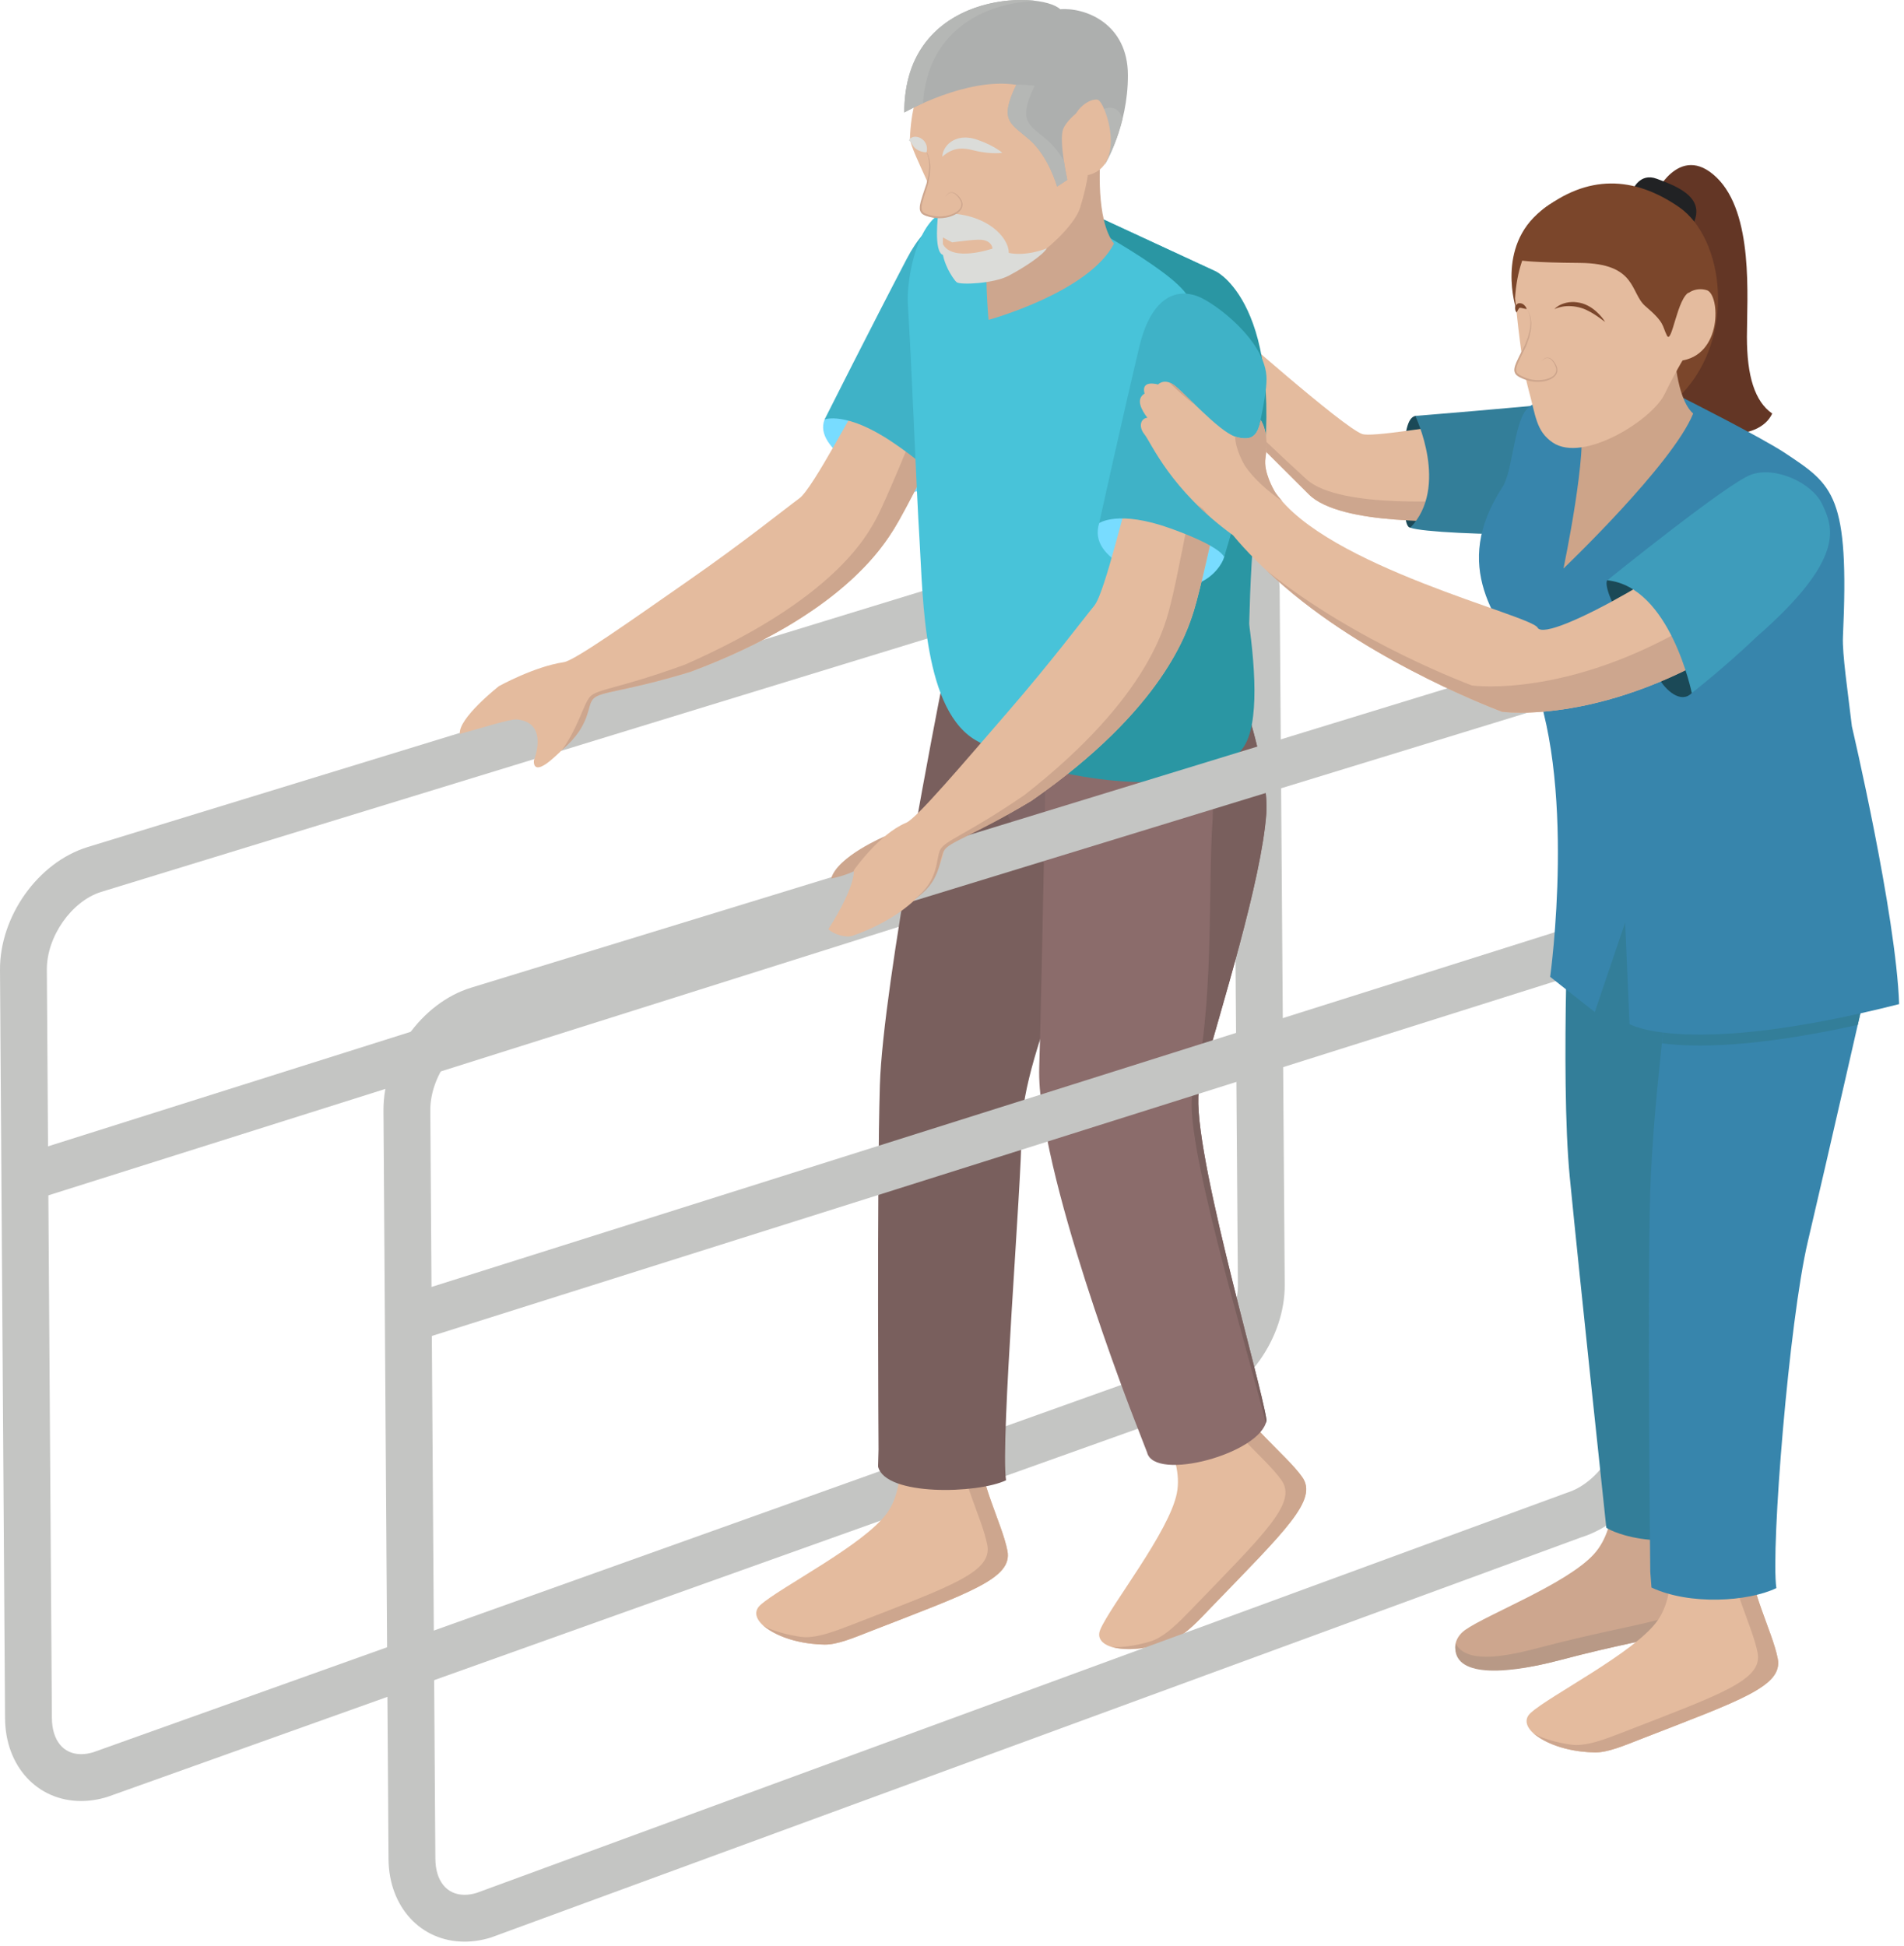 <?xml version="1.0" encoding="UTF-8"?> <svg xmlns="http://www.w3.org/2000/svg" width="271" height="277" viewBox="0 0 271 277" fill="none"> <path d="M202.552 60.427C202.552 60.427 202.187 58.992 201.44 59.194C200.695 59.396 199.781 60.287 199.779 66.643C199.776 72.999 199.993 75.027 200.731 75.104C201.469 75.18 208.624 67.779 202.552 60.427" fill="#1B4957"></path> <path d="M231.746 59.071C226.182 56.206 196.574 62.68 193.887 61.771C191.203 60.862 174.259 45.823 174.259 45.823L166.535 50.828C166.535 50.828 176.894 60.94 186.274 70.347C190.866 74.951 207.251 74.075 207.251 74.075C207.251 74.075 238.13 62.359 231.746 59.071" fill="#E4BB9E"></path> <path d="M232.13 59.331C226.882 64.027 208.115 71.148 208.115 71.148C208.115 71.148 190.778 72.604 185.968 68.227C178.406 61.344 168.374 51.274 165.508 49.244L166.535 50.828C166.535 50.828 176.894 60.94 186.274 70.347C190.866 74.951 207.251 74.075 207.251 74.075C207.251 74.075 236.627 62.926 232.13 59.331Z" fill="#CDA68E"></path> <path d="M235.448 74.142C235.448 74.142 231.308 56.393 223.956 57.183C216.604 57.974 201.44 59.194 201.44 59.194C201.44 59.194 206.311 69.313 200.731 75.105C204.128 76.318 235.674 76.773 235.448 74.142Z" fill="#337E99"></path> <path d="M5.062 170.701L3.054 164.345L179.744 108.55L181.752 114.907L5.062 170.701Z" fill="#C4C5C3"></path> <path d="M171.315 79.078C170.751 79.078 170.15 79.177 169.531 79.366L14.418 126.934C10.187 128.238 6.636 133.312 6.667 138.016L7.386 244.52C7.408 247.69 9 249.66 11.542 249.66C12.087 249.66 12.664 249.57 13.262 249.392L168.436 193.946C172.671 192.639 176.222 187.564 176.191 182.86L175.472 84.221C175.451 81.049 173.858 79.078 171.315 79.078V79.078ZM11.542 256.327C5.316 256.327 0.766 251.38 0.719 244.566L0 138.06C-0.05 130.416 5.422 122.73 12.458 120.562L167.571 72.995C168.823 72.609 170.086 72.411 171.315 72.411C177.54 72.411 182.094 77.358 182.139 84.174L182.858 182.814C182.907 190.434 177.475 198.092 170.476 200.292L15.29 255.742C14.034 256.13 12.771 256.327 11.542 256.327" fill="#C4C5C3"></path> <path d="M127.472 203.481C127.472 203.481 129.504 210.83 126.232 215.366C122.961 219.903 111.014 225.913 108.22 228.437C105.894 230.54 110.872 233.955 117.352 234.063C119.196 234.093 121.521 233.09 123.899 232.164C138.201 226.601 144.133 224.634 143.391 220.726C142.648 216.816 139.151 210.481 139.487 206.023C139.822 201.567 127.472 203.481 127.472 203.481" fill="#E4BB9E"></path> <path d="M139.487 206.023C139.619 204.27 137.785 203.504 135.516 203.22C136.251 203.666 136.688 204.297 136.623 205.181C136.287 209.637 139.781 215.973 140.524 219.882C141.268 223.791 135.336 225.757 121.035 231.321C118.655 232.246 116.459 233.039 114.615 233.009C113.464 232.989 109.975 232.262 108.573 231.301C111.233 233.51 115.016 234.023 117.352 234.063C119.196 234.093 121.521 233.09 123.899 232.164C138.201 226.601 144.133 224.634 143.391 220.726C142.648 216.816 139.151 210.481 139.487 206.023Z" fill="#CDA68E"></path> <path d="M157.56 118.273C156.865 127.915 145.409 149.254 145.409 160.873C145.409 168.629 142.38 205.01 143.191 210.677C139.208 212.598 126.013 212.981 124.979 208.732L125.045 206.314C125.045 206.314 124.804 168.875 125.235 154.442C125.665 140.01 133.867 98.626 133.867 98.626L154.7 103.191C154.7 103.191 157.929 113.147 157.56 118.273" fill="#795F5D"></path> <path d="M133.504 65.286C133.504 65.286 134.035 66.457 133.646 67.707C133.258 68.959 129.522 73.055 121.015 65.965C118.098 63.777 116.603 61.786 117.343 59.754C118.104 57.69 130.587 57.818 133.504 65.286Z" fill="#78DCFF"></path> <path d="M133.319 63.769C133.319 63.769 128.866 72.685 127.318 75.159C125.771 77.631 119.803 87.569 98.263 95.621C88.576 98.55 85.532 98.349 84.448 99.449C83.367 100.549 83.316 103.946 78.829 107.831C75.643 110.706 75.996 108.206 75.996 108.206C75.996 108.206 78.196 102.837 73.58 102.394C72.62 102.301 68.595 103.607 65.455 104.457C65.178 102.234 71.019 97.651 71.019 97.651C71.019 97.651 76.075 94.853 80.232 94.249C81.823 94.018 90.082 88.133 98.022 82.61C105.963 77.085 111.816 72.359 113.788 70.913C115.762 69.466 122.058 57.082 123.196 55.767C124.332 54.45 133.319 63.769 133.319 63.769" fill="#E4BB9E"></path> <path d="M124.928 56.254C126.483 57.718 130.119 61.364 130.119 61.364C130.119 61.364 126.087 71.314 124.684 73.873C123.28 76.431 118.576 85.3 97.534 94.574C88.029 98.051 84.979 98.023 83.96 99.184C83.055 100.218 82.247 103.664 79.96 106.772C84.206 103.164 83.474 100.44 84.448 99.448C85.532 98.349 88.576 98.55 98.263 95.621C119.803 87.569 125.771 77.631 127.318 75.159C128.866 72.684 133.319 63.769 133.319 63.769C133.319 63.769 127.875 58.13 124.928 56.254" fill="#CDA68E"></path> <path d="M138.838 31.81C135.634 29.671 132.055 31.113 129.08 36.801C123.964 46.581 117.364 59.699 117.364 59.699C117.364 59.699 120.444 58.491 127.018 62.93C133.594 67.366 133.4 68.783 133.4 68.783C133.4 68.783 144.156 50.998 145.504 45.71C146.85 40.423 140.947 33.217 138.838 31.81" fill="#3FB2C7"></path> <path d="M153.15 126.655C153.782 125.29 154.362 123.851 154.859 122.321C161.387 102.209 146.176 98.849 138.615 102.695C138.615 102.695 140.411 103.638 139.804 104.209C141.252 114.638 145.343 120.977 153.15 126.655" fill="#816666"></path> <path d="M163.659 201.195C163.659 201.195 168.58 207.019 167.504 212.51C166.431 217.998 158.092 228.455 156.611 231.915C155.376 234.799 161.327 235.818 167.259 233.206C168.945 232.462 170.639 230.579 172.411 228.743C183.075 217.708 187.641 213.44 185.332 210.201C183.021 206.962 177.196 202.668 175.637 198.479C174.077 194.291 163.659 201.195 163.659 201.195" fill="#E4BB9E"></path> <path d="M175.638 198.479C175.023 196.831 173.038 196.903 170.858 197.593C171.71 197.691 172.372 198.082 172.683 198.911C174.242 203.101 180.066 207.394 182.374 210.633C184.687 213.873 180.12 218.139 169.456 229.177C167.683 231.013 166.019 232.65 164.331 233.394C163.278 233.857 159.804 234.657 158.13 234.37C161.47 235.263 165.12 234.147 167.259 233.206C168.946 232.462 170.639 230.579 172.411 228.743C183.075 217.709 187.642 213.44 185.332 210.201C183.022 206.962 177.196 202.669 175.638 198.479" fill="#CDA68E"></path> <path d="M180.24 115.747C179.544 125.391 173.848 143.336 170.767 154.539C168.934 161.206 179.46 196.456 180.27 202.123C179.524 206.872 164.303 210.962 163.267 206.713L161.379 201.844C161.379 201.844 147.483 166.351 147.915 151.916C148.346 137.484 148.872 106.426 148.872 106.426L177.379 100.667C177.379 100.667 180.61 110.623 180.24 115.747" fill="#8B6C6B"></path> <path d="M172.6 116.509C171.906 126.151 172.875 144.137 169.795 155.341C168.15 161.321 177.614 192.161 180.164 202.541C180.211 202.404 180.248 202.263 180.27 202.123C179.46 196.457 168.934 161.206 170.767 154.539C173.848 143.337 179.544 125.391 180.24 115.747C180.61 110.623 177.379 100.667 177.379 100.667L169.97 102.165C170.695 104.534 172.911 112.21 172.6 116.509Z" fill="#795F5D"></path> <path d="M154.283 29.943L173.082 38.646L174.651 75.85L175.214 106.695C175.214 106.695 156.644 115.823 139.196 105.528C131.396 101.448 131.386 85.156 130.891 77.081C130.391 69.006 129.826 53.069 129.207 43.134C129.05 40.558 130.084 32.43 134.039 30.241C138 28.05 154.283 29.943 154.283 29.943" fill="#48C3D9"></path> <path d="M174.542 99.675L169.224 82.579C169.224 82.579 174.378 51.302 169.024 42.123C166.694 38.123 151.175 30.097 151.175 30.097C151.175 30.097 144.266 29.743 137.922 29.943C144.866 29.461 154.378 29.987 154.378 29.987L173.176 38.69C173.176 38.69 184.09 44.151 178.806 73.539C177.654 79.939 177.651 99.523 177.651 99.523C177.651 99.523 168.998 103.233 158.504 103.407C167.544 102.677 174.542 99.675 174.542 99.675Z" fill="#2A96A3"></path> <path d="M166.99 89.003C175.844 55.702 172.868 56.157 172.051 45.212L174.466 71.909C174.466 71.909 181.651 99.738 176.958 106.387C172.454 112.767 158.428 112.337 145.702 108.566C153.594 106.711 163.038 103.885 166.99 89.003" fill="#2A96A3"></path> <path d="M156.61 22.762C156.61 22.762 155.907 31.288 158.559 34.67C154.963 41.63 140.702 45.526 140.702 45.526C140.702 45.526 140.019 37.901 140.686 36.023C143.243 28.82 154.099 22.299 156.61 22.762Z" fill="#CDA68E"></path> <path d="M142.392 3.076C142.392 3.076 130.062 4.282 129.512 19.727C129.766 21.859 134.07 29.274 134.186 32.078C134.3 34.879 133.223 36.739 137.848 39.222C142.474 41.703 152.502 33.496 153.726 29.584C154.951 25.667 154.963 23.588 154.963 23.588C154.963 23.588 155.024 5.128 142.392 3.076Z" fill="#E4BB9E"></path> <path d="M128.71 16.009C128.71 16.009 137.554 10.939 144.654 12.074C142.154 17.254 143.852 17.543 146.557 19.907C149.263 22.273 150.461 26.547 150.461 26.547L151.909 25.598C151.909 25.598 150.692 20.054 151.316 18.383C151.939 16.714 156.205 12.873 157.269 17.123C158.339 21.369 157.205 23.494 157.205 23.494C157.205 23.494 160.547 18.074 160.539 10.713C160.531 3.35 154.481 1.035 150.903 1.315C148.039 -1.406 128.683 -1.359 128.71 16.009" fill="#ADAFAE"></path> <path d="M144.519 12.059C145.447 12.026 146.369 12.073 147.264 12.214C144.764 17.394 146.46 17.683 149.167 20.046C150.093 20.854 150.835 21.882 151.421 22.891C151.641 24.363 151.909 25.598 151.909 25.598L150.461 26.547C150.461 26.547 149.263 22.273 146.557 19.907C143.852 17.543 142.153 17.254 144.653 12.074L144.519 12.059" fill="#B5B7B5"></path> <path d="M159.775 16.903C158.794 20.918 157.206 23.494 157.206 23.494C157.206 23.494 158.339 21.368 157.27 17.123C157.111 16.494 156.886 16.044 156.61 15.74C157.848 15.072 159.168 15.064 159.775 16.903" fill="#B5B7B5"></path> <path d="M147.568 0.143C141.164 0.272 132.084 3.628 131.369 14.69C129.735 15.419 128.709 16.008 128.709 16.008C128.692 2.058 141.171 -0.716 147.568 0.143" fill="#B5B7B5"></path> <path d="M152.878 22.254C152.878 22.254 152.402 19.518 152.68 17.492C152.959 15.464 155.066 14.003 156.208 14.182C157.358 14.36 160.808 24.54 153.966 25.059C152.96 24.216 152.878 22.254 152.878 22.254Z" fill="#E4BB9E"></path> <path d="M133.539 30.404C133.539 30.404 132.834 35.831 134.215 36.284C134.174 34.898 134.219 33.924 134.206 33.799L135.514 34.492C136.998 34.322 139.202 33.988 140.004 34.17C141.251 34.452 141.262 35.379 141.262 35.379C141.262 35.379 135.471 37.391 134.162 34.662C133.772 36.89 135.639 39.728 136.154 40.158C136.667 40.588 141.411 40.358 143.512 39.271C145.615 38.18 148.45 36.326 148.987 35.343C148.987 35.343 146.182 36.532 143.586 35.998C143.572 33.587 139.968 29.972 133.539 30.404" fill="#DBDCD9"></path> <path d="M131.379 20.989C131.379 20.989 133.061 22.263 131.971 26.205C130.739 29.929 130.481 30.342 132.703 30.833C134.931 31.328 137.907 30.031 136.607 28.238C135.311 26.443 134.522 28.083 134.522 28.083" fill="#E4BB9E"></path> <path d="M131.379 20.988L131.532 21.154C131.633 21.256 131.743 21.447 131.868 21.683C131.92 21.808 131.976 21.948 132.037 22.099C132.085 22.254 132.117 22.428 132.16 22.611C132.213 22.794 132.219 22.995 132.231 23.207C132.231 23.416 132.282 23.638 132.254 23.867C132.206 24.33 132.201 24.834 132.051 25.35C131.992 25.607 131.931 25.874 131.871 26.143C131.779 26.409 131.691 26.679 131.597 26.954C131.412 27.511 131.215 28.084 131.052 28.684C130.979 28.987 130.903 29.297 130.911 29.634C130.897 29.966 131.084 30.355 131.389 30.53C131.685 30.71 131.996 30.786 132.297 30.872C132.607 30.947 132.919 31.015 133.228 31.039C133.868 31.096 134.483 31.034 135.063 30.878C135.639 30.721 136.183 30.462 136.581 30.062C136.765 29.852 136.935 29.616 136.977 29.34C137.041 29.074 136.975 28.81 136.888 28.581C136.671 28.139 136.375 27.82 136.057 27.586C135.903 27.465 135.719 27.402 135.551 27.37C135.38 27.359 135.221 27.39 135.097 27.455C134.845 27.586 134.719 27.773 134.635 27.89C134.553 28.012 134.522 28.083 134.522 28.083L134.644 27.898C134.733 27.786 134.872 27.607 135.116 27.499C135.239 27.438 135.387 27.421 135.543 27.439C135.697 27.479 135.857 27.542 135.996 27.666C136.277 27.892 136.563 28.238 136.745 28.639C136.927 29.052 136.819 29.573 136.441 29.923C136.068 30.274 135.549 30.505 135.001 30.65C134.452 30.795 133.845 30.846 133.26 30.787C132.957 30.758 132.66 30.692 132.367 30.618C132.075 30.537 131.775 30.45 131.537 30.299C131.023 30.015 131.155 29.311 131.3 28.746C131.449 28.16 131.642 27.586 131.822 27.03C131.91 26.747 132.003 26.485 132.083 26.202C132.137 25.922 132.193 25.648 132.245 25.386C132.379 24.859 132.371 24.338 132.407 23.87C132.425 23.633 132.373 23.407 132.359 23.192C132.335 22.978 132.322 22.775 132.255 22.59C132.2 22.406 132.16 22.231 132.104 22.076C132.035 21.923 131.969 21.788 131.905 21.663C131.771 21.427 131.647 21.246 131.54 21.143L131.379 20.988" fill="#CDA68E"></path> <path d="M134.12 22.295C134.12 22.295 134.24 22.185 134.452 22.022C134.662 21.866 134.96 21.659 135.32 21.494C135.682 21.327 136.092 21.206 136.531 21.17L136.868 21.151L137.216 21.166C137.45 21.167 137.699 21.222 137.943 21.255C138.216 21.318 138.487 21.382 138.759 21.442C139.039 21.513 139.322 21.565 139.595 21.614C140.147 21.711 140.667 21.767 141.12 21.793C141.571 21.811 141.956 21.807 142.227 21.79C142.499 21.771 142.659 21.743 142.659 21.743C142.659 21.743 142.536 21.633 142.308 21.474C142.08 21.311 141.754 21.099 141.352 20.874C140.948 20.651 140.472 20.422 139.952 20.21C139.695 20.106 139.424 20.001 139.147 19.907L138.939 19.837L138.919 19.829L138.858 19.81L138.735 19.778L138.248 19.653C137.906 19.611 137.568 19.553 137.215 19.583C137.043 19.581 136.871 19.602 136.698 19.639C136.531 19.67 136.364 19.697 136.204 19.765C135.556 19.971 135.035 20.37 134.718 20.774C134.396 21.181 134.247 21.574 134.18 21.851C134.111 22.13 134.12 22.295 134.12 22.295" fill="#DBDCD9"></path> <path d="M131.868 21.683C131.868 21.683 131.896 21.603 131.919 21.476C131.939 21.351 131.952 21.179 131.931 20.988C131.891 20.614 131.703 20.184 131.339 19.874L131.042 19.668C130.93 19.608 130.819 19.559 130.694 19.524C130.455 19.452 130.186 19.442 129.955 19.5L129.662 19.628L129.475 19.795L129.371 19.983L129.532 20.115L129.656 20.251L129.767 20.427C129.831 20.546 129.891 20.66 129.975 20.783L130.111 20.952L130.278 21.115C130.522 21.32 130.863 21.495 131.2 21.583C131.372 21.627 131.535 21.654 131.658 21.667C131.783 21.684 131.868 21.683 131.868 21.683" fill="#DBDCD9"></path> <path d="M225.894 99.094C225.33 99.094 224.73 99.191 224.11 99.382L68.996 146.95C64.766 148.252 61.215 153.328 61.247 158.031L61.965 264.537C61.986 267.706 63.579 269.677 66.121 269.677C66.662 269.677 67.236 269.586 67.828 269.41L223.016 212.455C227.251 211.148 230.802 206.074 230.77 201.37L230.051 104.236C230.031 101.064 228.436 99.094 225.894 99.094V99.094ZM66.121 276.343C59.896 276.343 55.344 271.396 55.299 264.58L54.58 158.075C54.528 150.432 60 142.744 67.037 140.576L222.15 93.011C223.403 92.624 224.664 92.427 225.894 92.427C232.12 92.427 236.672 97.374 236.718 104.188L237.436 201.323C237.486 208.937 232.062 216.59 225.07 218.796L69.87 275.758C68.612 276.146 67.351 276.343 66.121 276.343" fill="#C4C5C3"></path> <path d="M59.642 190.716L57.633 184.359L234.323 128.566L236.331 134.922L59.642 190.716" fill="#C4C5C3"></path> <path d="M125.955 119.019C125.955 119.019 119.183 121.874 118.295 125.041C125.435 123.595 125.955 119.019 125.955 119.019Z" fill="#CDA68E"></path> <path d="M174.084 76.429C174.084 76.429 174.659 77.685 174.228 79.305C173.799 80.925 169.7 86.942 160.434 80.873C157.258 79.081 155.632 77.117 156.447 74.457C157.288 71.749 170.928 68.282 174.084 76.429Z" fill="#78DCFF"></path> <path d="M172.915 74.466C172.915 74.466 170.796 84.204 169.907 86.983C169.018 89.762 165.683 100.862 146.795 113.978C138.128 119.206 134.664 119.582 134.351 121.094C132.614 129.456 122.366 132.818 121.351 133.179C120.442 133.502 118.698 133.02 117.904 132.247C121.907 125.928 121.518 123.874 121.518 123.874C121.518 123.874 125.1 118.706 128.983 117.095C130.467 116.479 137.019 108.74 143.352 101.428C149.686 94.118 154.194 88.094 155.748 86.206C157.303 84.318 160.352 70.763 161.13 69.207C161.907 67.651 172.915 74.466 172.915 74.466" fill="#E4BB9E"></path> <path d="M162.928 69.253C164.798 70.289 169.351 72.777 169.351 72.777C169.351 72.777 167.414 82.882 166.684 85.706C165.955 88.531 163.935 98.969 145.828 113.143C137.476 118.858 134.512 119.583 133.812 120.961C133.19 122.185 133.679 125.373 130.119 127.997C133.97 125.571 133.65 122.295 134.351 121.094C135.128 119.761 138.128 119.206 146.795 113.978C165.683 100.862 169.018 89.762 169.907 86.983C170.796 84.205 172.915 74.466 172.915 74.466C172.915 74.466 166.248 70.345 162.928 69.253" fill="#CDA68E"></path> <path d="M170.381 42.133C166.749 40.85 163.636 43.129 162.155 49.375C159.608 60.117 156.447 74.457 156.447 74.457C156.447 74.457 159.135 72.526 166.6 75.206C174.067 77.885 174.228 79.305 174.228 79.305C174.228 79.305 180.268 59.417 180.269 53.961C180.269 48.506 172.772 42.977 170.381 42.133" fill="#3FB2C7"></path> <path d="M235.448 27.886C235.448 27.886 238.966 20.12 244.304 25.24C249.642 30.359 248.642 42.362 248.642 47.944C248.642 53.526 249.76 57.13 252.244 58.859C250.308 63.026 242.203 62.22 239.891 59.61C235.655 54.826 237.1 41.966 236.92 38.192C236.642 32.359 235.448 27.886 235.448 27.886" fill="#633625"></path> <path d="M232.391 27.014C232.391 27.014 233.391 24.526 235.808 25.443C238.224 26.359 242.928 27.943 240.992 31.859C235.963 28.29 232.391 27.014 232.391 27.014" fill="#212224"></path> <path d="M229.398 209.427C229.398 209.427 230.706 217.023 226.822 221.238C222.939 225.452 211.692 229.746 208.526 231.99C205.358 234.232 206.65 240.355 222.072 236.263C237.494 232.172 244.362 232.425 244.016 228.419C243.671 224.416 240.739 217.684 241.571 213.24C242.403 208.796 229.398 209.427 229.398 209.427Z" fill="#CDA68E"></path> <path d="M241.571 213.24C241.879 211.591 240.277 210.643 238.144 210.099C238.413 210.506 238.525 210.974 238.421 211.526C237.591 215.967 240.523 222.701 240.868 226.703C241.212 230.709 234.347 230.456 218.924 234.549C213.524 235.982 208.604 236.651 207.184 233.903C206.505 238.362 212.892 238.701 222.072 236.263C237.493 232.173 244.361 232.425 244.016 228.419C243.671 224.416 240.739 217.685 241.571 213.24" fill="#B89986"></path> <path d="M237.114 218.831C237.114 218.831 239.147 226.181 235.874 230.716C232.603 235.252 220.655 241.263 217.863 243.787C215.536 245.892 220.515 249.304 226.994 249.413C228.838 249.444 231.163 248.44 233.54 247.515C247.843 241.951 253.775 239.985 253.034 236.075C252.29 232.168 248.794 225.831 249.13 221.374C249.464 216.916 237.114 218.831 237.114 218.831" fill="#E4BB9E"></path> <path d="M249.13 221.374C249.262 219.621 247.428 218.854 245.158 218.57C245.892 219.016 246.329 219.647 246.264 220.53C245.928 224.987 249.424 231.323 250.166 235.233C250.911 239.14 244.979 241.107 230.676 246.671C228.297 247.597 226.1 248.39 224.257 248.358C223.105 248.339 219.616 247.613 218.215 246.651C220.875 248.859 224.658 249.374 226.994 249.413C228.838 249.444 231.163 248.44 233.54 247.515C247.843 241.951 253.775 239.985 253.033 236.075C252.289 232.168 248.794 225.831 249.13 221.374" fill="#CDA68E"></path> <path d="M251.52 124.599C251.52 124.599 248.914 151.524 247.703 163.08C246.491 174.636 247.036 211.675 248.558 217.192C235.127 221.659 228.632 217.443 228.632 217.443C228.632 217.443 224.832 181.898 223.428 167.526C222.027 153.155 223.452 122.919 223.452 122.919L251.52 124.599" fill="#337E99"></path> <path d="M265.975 139.029C265.975 139.029 259.975 165.407 257.308 176.717C254.642 188.026 252.023 220.359 252.832 226.026C248.851 227.949 240.502 228.498 235.058 225.943L234.887 223.692C234.887 223.692 234.446 184.226 234.876 169.793C235.308 155.359 238.346 133.805 238.346 133.805L265.975 139.029" fill="#3785AC"></path> <path d="M236.539 148.488C241.143 149.094 249.705 149.126 264.416 145.866C265.349 141.776 265.975 139.028 265.975 139.028L238.345 133.804C238.345 133.804 237.433 140.271 236.539 148.488" fill="#337E99"></path> <path d="M263.586 103.399C262.999 98.439 262.198 93.026 262.308 90.651C263.242 70.481 260.955 69.062 254.142 64.526C250.698 62.236 239.588 56.644 239.588 56.644C239.588 56.644 237.473 53.697 235.517 53.842C230.968 53.834 219.638 55.623 217.295 58.248C215.474 60.291 215.284 67.138 213.867 69.297C206.399 80.665 213.054 88.48 217.548 95.011C224.58 110.775 220.638 139.029 220.638 139.029L226.988 144.042L231.309 131.297L231.934 145.751C231.934 145.751 240.086 150.581 270.308 142.909C269.864 130.127 263.586 103.399 263.586 103.399" fill="#3785AC"></path> <path d="M215.8 43.987C215.8 43.987 212.845 35.131 219.4 29.965C225.955 24.798 232.531 25.026 238.975 29.471C245.419 33.914 247.142 47.945 239.371 56.062C235.727 53.839 215.8 43.987 215.8 43.987" fill="#7B462B"></path> <path d="M238.345 49.971C238.345 49.971 238.536 56.651 240.992 58.859C238.048 66.121 222.531 80.914 222.531 80.914C222.531 80.914 226.141 63.759 224.891 59.61C222.687 52.293 235.804 49.741 238.345 49.971Z" fill="#CDA489"></path> <path d="M230.837 27.904C230.837 27.904 216.641 26.776 215.635 42.462C216.308 48.747 216.812 52.739 217.557 55.443C218.597 59.22 218.627 61.359 220.991 62.976C225.325 65.94 235.125 59.799 236.916 56.11C238.707 52.419 240.232 50.053 240.232 50.053C240.232 50.053 243.027 31.804 230.837 27.904Z" fill="#E4BB9E"></path> <path d="M238.368 48.425C238.368 48.425 238.303 45.646 238.878 43.685C239.454 41.722 241.314 40.777 242.947 41.305C244.835 41.915 245.224 50.735 239.03 51.359C238.158 50.375 238.368 48.425 238.368 48.425" fill="#E4BB9E"></path> <path d="M217.295 43.987C217.295 43.987 218.768 45.498 217.108 49.235C215.337 52.735 215.021 53.105 217.147 53.919C219.275 54.738 222.409 53.899 221.391 51.93C220.375 49.963 219.351 51.471 219.351 51.471" fill="#E4BB9E"></path> <path d="M217.295 43.987C217.295 43.987 217.35 44.047 217.422 44.175C217.506 44.292 217.587 44.495 217.674 44.747C217.706 44.88 217.743 45.026 217.78 45.183C217.804 45.347 217.811 45.52 217.824 45.708C217.854 45.896 217.827 46.096 217.808 46.307C217.779 46.516 217.794 46.742 217.732 46.966C217.615 47.414 217.539 47.911 217.315 48.399C217.216 48.646 217.116 48.902 217.016 49.159C216.887 49.408 216.759 49.662 216.627 49.919C216.362 50.443 216.083 50.979 215.831 51.552C215.712 51.839 215.594 52.132 215.55 52.468C215.487 52.796 215.615 53.208 215.891 53.424C216.158 53.646 216.455 53.771 216.739 53.899C217.035 54.018 217.334 54.13 217.635 54.203C218.259 54.351 218.875 54.383 219.474 54.315C220.064 54.242 220.642 54.071 221.095 53.732C221.31 53.552 221.512 53.344 221.594 53.078C221.696 52.823 221.668 52.552 221.619 52.312C221.47 51.844 221.223 51.484 220.943 51.206C220.808 51.063 220.636 50.974 220.476 50.919C220.308 50.883 220.148 50.886 220.014 50.935C219.746 51.026 219.592 51.192 219.491 51.295L219.351 51.471L219.499 51.304C219.606 51.206 219.768 51.05 220.027 50.979C220.155 50.938 220.306 50.943 220.456 50.984C220.602 51.047 220.751 51.132 220.872 51.276C221.116 51.542 221.347 51.927 221.47 52.35C221.586 52.787 221.403 53.284 220.978 53.574C220.556 53.867 220.01 54.016 219.446 54.08C218.88 54.14 218.274 54.102 217.704 53.959C217.408 53.886 217.126 53.776 216.844 53.659C216.568 53.531 216.284 53.404 216.071 53.219C215.604 52.859 215.842 52.187 216.067 51.648C216.302 51.091 216.576 50.55 216.836 50.026C216.966 49.763 217.096 49.516 217.219 49.247C217.315 48.982 217.408 48.719 217.499 48.463C217.71 47.963 217.779 47.448 217.883 46.99C217.936 46.758 217.919 46.526 217.936 46.312C217.947 46.099 217.962 45.894 217.923 45.703C217.895 45.514 217.883 45.331 217.85 45.172C217.803 45.011 217.759 44.864 217.715 44.735C217.615 44.479 217.52 44.284 217.431 44.167C217.352 44.042 217.295 43.987 217.295 43.987" fill="#CDA58C"></path> <path d="M216.572 37.082C216.572 37.082 218.239 37.374 224.854 37.419C233.028 37.475 231.994 41.706 234.198 43.581C237.003 45.97 236.534 46.307 237.252 47.747C237.971 49.189 238.707 42.23 240.508 41.553C242.31 40.877 238.891 27.777 233.558 27.11C228.224 26.443 216.286 26.722 216.572 37.082" fill="#7B462B"></path> <path d="M221.252 43.987C221.252 43.987 221.594 43.566 222.347 43.269C222.72 43.13 223.182 42.998 223.69 42.987C224.2 42.963 224.73 43.042 225.26 43.195C225.756 43.351 226.27 43.622 226.66 43.905C227.067 44.19 227.395 44.517 227.668 44.793C228.204 45.362 228.455 45.823 228.455 45.823C228.455 45.823 228.046 45.501 227.427 45.071C227.123 44.85 226.75 44.622 226.348 44.397C225.934 44.17 225.536 43.969 225.056 43.829C224.15 43.555 223.171 43.499 222.45 43.633C221.724 43.753 221.252 43.987 221.252 43.987" fill="#7B462B"></path> <path d="M217.295 43.987C217.295 43.987 217.114 43.963 216.899 43.913C216.695 43.857 216.391 43.797 216.306 43.813L216.21 43.867L216.046 44.13C215.955 44.325 215.854 44.482 215.854 44.482L215.788 44.382C215.764 44.315 215.69 44.222 215.674 44.097C215.658 43.974 215.618 43.815 215.674 43.627C215.72 43.441 215.93 43.187 216.215 43.154C216.731 43.129 216.958 43.423 217.111 43.606C217.26 43.806 217.295 43.987 217.295 43.987" fill="#7B462B"></path> <path d="M229.674 82.281C229.674 82.281 229.04 82.322 228.77 82.59C228.5 82.859 228.596 84.535 230.875 88.279C233.154 92.021 235.095 94.755 236.086 96.507C237.076 98.257 239.26 100.214 240.794 98.634C242.33 97.057 236.531 82.438 229.786 82.337" fill="#1B4957"></path> <path d="M245.299 74.521C242.656 78.638 220.148 91.839 218.84 89.322C217.928 87.563 188.715 80.65 181.473 70.031C181.205 69.577 179.821 67.131 180.112 65.217C180.432 63.098 180.285 61.162 179.439 59.781C179.028 61.899 178.272 62.881 175.872 62.162C173.471 61.443 168.348 55.615 166.988 54.723C165.628 53.833 164.827 54.723 164.827 54.723C164.827 54.723 162.347 53.963 162.907 56.017C161.591 56.823 162.507 58.399 163.307 59.458C162.427 59.523 161.945 60.642 162.907 61.838C163.867 63.031 166.536 69.655 175.471 76.162H175.484C177.341 78.409 179.731 80.835 182.857 83.526C195.833 94.701 213.796 101.301 213.796 101.301C213.796 101.301 228.68 103.402 247.993 90.775C255.239 86.041 247.777 70.657 245.299 74.521" fill="#E4BB9E"></path> <path d="M175.799 62.131C175.839 63.912 176.952 65.89 177.191 66.294C178.416 68.088 180.278 69.776 182.516 71.351C182.136 70.918 181.778 70.479 181.474 70.031C181.206 69.576 179.822 67.131 180.112 65.216C180.432 63.098 180.286 61.162 179.439 59.78C179.028 61.899 178.272 62.88 175.872 62.162L175.799 62.131" fill="#CDA68E"></path> <path d="M172.083 73.436C171.786 73.098 171.476 72.754 171.203 72.423H171.188C170.851 72.178 170.539 71.933 170.219 71.686C170.795 72.26 171.415 72.846 172.083 73.436" fill="#CDA68E"></path> <path d="M245.491 74.282C247.21 78.362 247.779 84.378 243.711 87.037C224.398 99.663 209.514 97.563 209.514 97.563C209.514 97.563 193.071 91.517 180.283 81.206C181.087 81.961 181.93 82.729 182.858 83.526C195.834 94.701 213.796 101.301 213.796 101.301C213.796 101.301 228.68 103.402 247.994 90.775C255.062 86.157 248.135 71.409 245.491 74.282" fill="#CDA68E"></path> <path d="M170.142 57.645C168.755 56.3 167.55 55.091 166.988 54.723C166.783 54.589 166.595 54.505 166.415 54.442C167.664 55.638 169.004 56.858 170.142 57.645" fill="#CDA68E"></path> <path d="M228.77 82.59C228.77 82.59 245.771 68.839 249.199 67.567C252.624 66.295 257.94 68.692 259.379 71.8C260.818 74.907 262.968 79.361 249.979 90.672C245.512 94.963 240.794 98.634 240.794 98.634C240.794 98.634 237.715 83.51 228.77 82.59Z" fill="#3E9CBB"></path> </svg> 